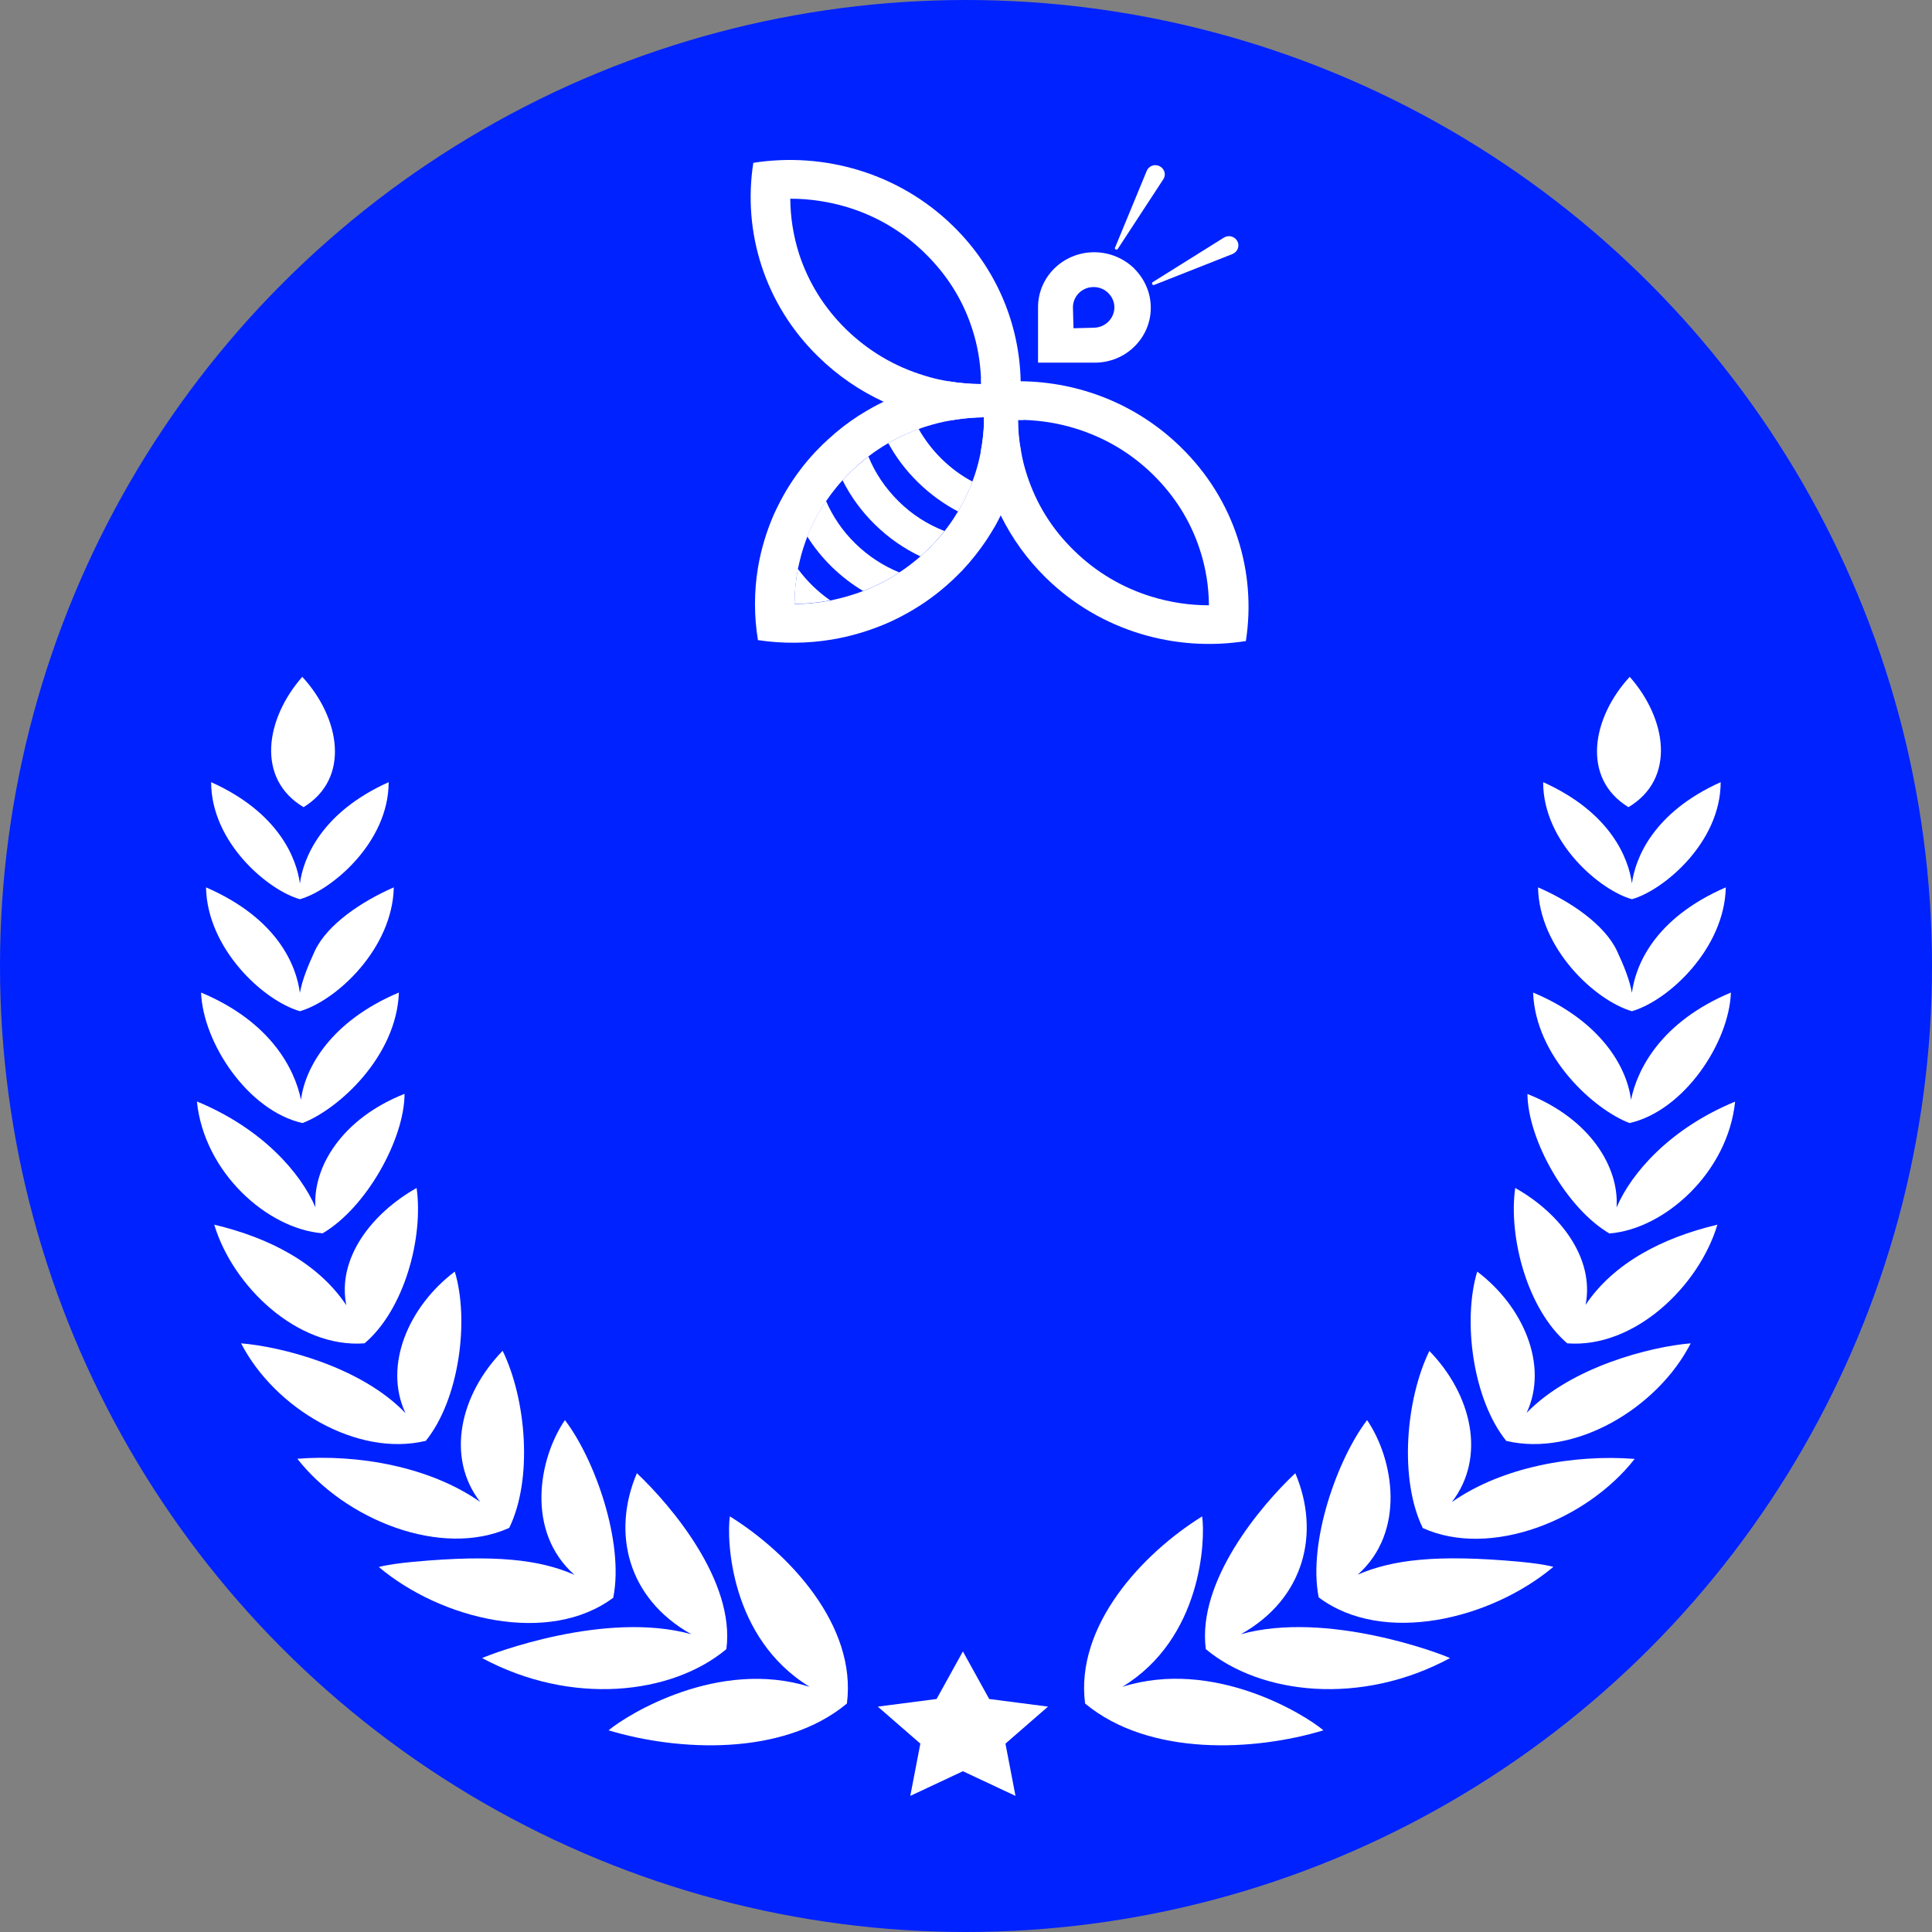 <svg width="157" height="157" viewBox="0 0 157 157" fill="none" xmlns="http://www.w3.org/2000/svg">
<rect x="0" y="0" width="157" height="157" fill="#808080" stroke="none"/>
<circle cx="78.5" cy="78.5" r="78.5" fill="#0022FF"/>
<path d="M80.385 138.065L78.248 134.2L76.11 138.065L71.331 138.685L74.79 141.692L73.973 145.94L78.248 143.935L82.522 145.94L81.706 141.692L85.164 138.685L80.385 138.065Z" fill="white"/>
<path d="M49.84 129.807C50.73 125.283 48.311 118.542 45.907 115.402C43.74 118.581 42.731 124.478 46.679 127.974C43.873 126.747 40.282 126.298 33.588 126.918C32.46 127.024 31.48 127.156 30.783 127.34C35.859 131.614 44.615 133.751 49.855 129.82L49.84 129.807Z" fill="white"/>
<path d="M41.38 124.161C43.309 120.217 42.775 113.74 40.846 109.77C37.402 113.305 36.2 118.397 39.02 122.051C34.924 119.175 29.061 118.159 24.163 118.542C28.022 123.489 35.844 126.654 41.38 124.161Z" fill="white"/>
<path d="M34.597 117.091C37.313 113.74 38.159 107.316 36.957 103.332C33.232 106.142 31.124 110.944 32.95 114.835C29.328 111.049 22.827 109.427 19.592 109.163C22.323 114.453 29.017 118.423 34.582 117.091H34.597Z" fill="white"/>
<path d="M29.625 109.163C32.876 106.406 34.419 100.549 33.855 96.539C30.159 98.623 27.384 102.29 28.141 106.063C25.855 102.647 21.907 100.589 17.41 99.52C18.909 104.52 24.163 109.572 29.61 109.163H29.625Z" fill="white"/>
<path d="M26.197 100.233C29.744 98.175 32.861 92.595 32.875 88.888C27.77 90.906 25.41 94.851 25.633 98.109C24.43 95.299 21.284 91.685 16 89.508C16.594 95.299 21.744 99.863 26.197 100.219V100.233Z" fill="white"/>
<path d="M24.579 91.263C27.458 90.168 32.222 85.894 32.415 80.657C26.924 82.965 24.787 86.738 24.46 89.376C23.955 86.909 22.041 83.044 16.341 80.657C16.49 84.733 20.141 90.26 24.579 91.263Z" fill="white"/>
<path d="M24.371 82.174C27.369 81.303 31.896 77.069 32 72.109C29.402 73.243 26.597 75.117 25.588 77.267C25.039 78.454 24.549 79.654 24.371 80.683C24.089 78.533 22.634 74.668 16.742 72.109C16.831 77.069 21.373 81.303 24.371 82.174Z" fill="white"/>
<path d="M24.371 73.072C26.894 72.373 31.584 68.495 31.584 63.561C26.063 66.041 24.638 69.787 24.371 71.792C24.104 69.787 22.679 66.041 17.158 63.561C17.158 68.495 21.833 72.373 24.371 73.072Z" fill="white"/>
<path d="M59.309 123.225C59.042 125.098 59.309 133.118 65.795 137.076C58.389 134.754 50.998 139.318 49.454 140.611C55.035 142.299 63.599 142.774 68.823 138.434C69.639 132.102 64.133 126.219 59.309 123.225Z" fill="white"/>
<path d="M51.755 119.716C49.706 124.531 50.968 129.886 56.178 132.802C49.202 130.862 39.911 134.398 39.183 134.741C46.411 138.632 54.575 137.735 59.027 134.015C59.754 128.488 54.53 122.341 51.755 119.716Z" fill="white"/>
<path d="M24.668 65.593C28.527 63.231 27.607 58.298 24.564 55C21.566 58.416 20.794 63.284 24.668 65.593Z" fill="white"/>
<path d="M110.321 127.974C114.269 124.478 113.26 118.581 111.093 115.402C108.689 118.555 106.27 125.296 107.16 129.807C112.399 133.738 121.156 131.588 126.232 127.327C125.535 127.143 124.555 127.011 123.427 126.905C116.733 126.298 113.141 126.747 110.336 127.96L110.321 127.974Z" fill="white"/>
<path d="M117.98 122.064C120.8 118.41 119.598 113.318 116.154 109.783C114.225 113.754 113.691 120.23 115.62 124.175C121.156 126.668 128.978 123.502 132.837 118.555C127.939 118.173 122.076 119.188 117.98 122.064Z" fill="white"/>
<path d="M124.05 114.835C125.876 110.944 123.768 106.142 120.043 103.332C118.841 107.316 119.687 113.727 122.403 117.091C127.969 118.423 134.677 114.453 137.393 109.163C134.173 109.427 127.672 111.063 124.036 114.835H124.05Z" fill="white"/>
<path d="M128.844 106.063C129.601 102.29 126.826 98.61 123.13 96.539C122.566 100.549 124.125 106.406 127.36 109.163C132.807 109.585 138.061 104.533 139.56 99.52C135.063 100.589 131.115 102.647 128.829 106.063H128.844Z" fill="white"/>
<path d="M130.803 100.233C135.256 99.876 140.406 95.299 141 89.521C135.716 91.698 132.57 95.312 131.367 98.122C131.59 94.864 129.23 90.92 124.125 88.901C124.154 92.595 127.271 98.188 130.803 100.246V100.233Z" fill="white"/>
<path d="M132.421 91.263C136.859 90.26 140.51 84.733 140.659 80.657C134.959 83.044 133.045 86.909 132.54 89.376C132.213 86.725 130.091 82.965 124.585 80.657C124.778 85.894 129.542 90.168 132.421 91.263Z" fill="white"/>
<path d="M132.614 82.174C135.612 81.303 140.139 77.069 140.243 72.109C134.351 74.668 132.896 78.533 132.614 80.683C132.436 79.654 131.961 78.467 131.397 77.267C130.388 75.117 127.583 73.23 124.985 72.109C125.074 77.069 129.616 81.303 132.614 82.174Z" fill="white"/>
<path d="M132.614 73.072C135.137 72.373 139.827 68.495 139.827 63.561C134.306 66.041 132.881 69.787 132.614 71.792C132.347 69.787 130.922 66.041 125.401 63.561C125.401 68.495 130.076 72.373 132.614 73.072Z" fill="white"/>
<path d="M91.205 137.076C97.691 133.131 97.958 125.111 97.691 123.225C92.852 126.232 87.361 132.102 88.177 138.434C93.416 142.774 101.965 142.299 107.546 140.611C106.002 139.305 98.611 134.741 91.205 137.076Z" fill="white"/>
<path d="M100.837 132.802C106.032 129.9 107.308 124.544 105.26 119.716C102.47 122.341 97.26 128.488 97.988 134.015C102.455 137.735 110.618 138.632 117.832 134.741C117.104 134.385 107.813 130.862 100.837 132.802Z" fill="white"/>
<path d="M132.332 65.593C136.206 63.284 135.449 58.416 132.436 55C129.379 58.311 128.473 63.231 132.332 65.593Z" fill="white"/>
<path d="M93.671 22.928L99.455 19.311C99.808 19.084 100.283 19.192 100.515 19.537C100.747 19.883 100.636 20.347 100.283 20.574C100.239 20.596 100.195 20.617 100.162 20.639L93.792 23.154C93.649 23.209 93.549 23.014 93.671 22.928Z" fill="white"/>
<path d="M90.613 20.12L93.185 13.89C93.34 13.501 93.792 13.318 94.179 13.48C94.565 13.642 94.764 14.074 94.598 14.451C94.576 14.495 94.554 14.538 94.532 14.57L90.834 20.228C90.757 20.358 90.547 20.25 90.602 20.11L90.613 20.12Z" fill="white"/>
<path d="M92.17 21.816C91.331 21.006 90.183 20.498 88.913 20.498C86.396 20.498 84.354 22.496 84.354 24.969V29.471H88.957C90.216 29.471 91.364 28.975 92.181 28.165C93.009 27.355 93.516 26.243 93.516 25.012C93.516 23.77 92.998 22.647 92.17 21.826V21.816ZM87.235 26.675L87.191 25.012C87.169 24.105 87.898 23.349 88.825 23.327C89.311 23.317 89.752 23.5 90.061 23.813C90.359 24.105 90.547 24.504 90.558 24.936C90.58 25.843 89.841 26.61 88.913 26.631L87.224 26.675H87.235Z" fill="white"/>
<path d="M95.967 36.349C92.368 32.819 87.666 31.026 82.941 30.983C81.87 30.961 80.789 31.048 79.729 31.21C79.585 32.106 79.519 33.013 79.508 33.92H79.519C79.663 33.92 79.817 33.909 79.961 33.909V34.352C79.939 35.118 79.85 35.896 79.707 36.652C79.718 36.717 79.729 36.77 79.74 36.825C79.917 37.947 80.204 39.06 80.59 40.139C80.8 40.722 81.043 41.306 81.319 41.878C82.224 43.714 83.449 45.441 85.005 46.964C89.421 51.283 95.503 53 101.243 52.093C102.115 46.521 100.36 40.636 95.967 36.349ZM93.582 48.486C91.187 47.752 89.068 46.489 87.279 44.739C85.491 43.001 84.211 40.938 83.46 38.617C83.25 37.98 83.085 37.332 82.974 36.663C82.809 35.82 82.731 34.967 82.731 34.125H83.184C84.608 34.168 86.021 34.395 87.379 34.816C89.774 35.55 91.905 36.814 93.693 38.563C95.47 40.312 96.762 42.364 97.512 44.696C97.987 46.143 98.23 47.666 98.241 49.188C96.662 49.188 95.084 48.95 93.582 48.486Z" fill="white"/>
<path d="M77.455 18.371C73.028 14.041 66.946 12.335 61.217 13.231C60.345 18.803 62.1 24.699 66.494 28.985C68.083 30.54 69.882 31.76 71.803 32.646H71.814C72.587 32.991 73.371 33.283 74.165 33.531C75.148 33.834 76.153 34.05 77.179 34.179C77.952 34.039 78.725 33.952 79.508 33.92H79.519C79.663 33.92 79.817 33.909 79.961 33.909V34.352C80.888 34.352 81.815 34.265 82.732 34.125C82.897 33.078 82.963 32.03 82.941 30.983C82.853 26.405 81.021 21.859 77.455 18.371ZM77.146 30.994C76.439 30.886 75.755 30.724 75.082 30.508C72.675 29.774 70.556 28.51 68.757 26.761C66.979 25.023 65.699 22.96 64.937 20.639C64.474 19.192 64.231 17.669 64.22 16.147C65.787 16.147 67.366 16.384 68.867 16.838C71.262 17.572 73.393 18.835 75.181 20.596C76.958 22.334 78.25 24.386 79.001 26.718C79.431 28.024 79.663 29.396 79.718 30.767C79.729 30.918 79.729 31.058 79.729 31.21C78.857 31.21 77.996 31.134 77.146 30.994Z" fill="white"/>
<path d="M83.184 33.79C83.173 32.851 83.096 31.912 82.941 30.983C81.992 30.832 81.02 30.767 80.06 30.767H79.718C79.729 30.918 79.729 31.058 79.729 31.21C78.857 31.21 77.996 31.134 77.146 30.994C75.921 31.177 74.706 31.49 73.525 31.922C72.951 32.127 72.377 32.376 71.814 32.635C71.814 32.635 71.803 32.635 71.803 32.646C71.527 32.775 71.273 32.916 70.997 33.056C70.589 33.283 70.191 33.52 69.794 33.769C68.922 34.33 68.094 34.967 67.31 35.691C67.156 35.831 66.99 35.982 66.836 36.133C66.637 36.328 66.449 36.522 66.262 36.717C65.368 37.667 64.606 38.693 63.955 39.761C63.568 40.409 63.226 41.068 62.917 41.737C62.288 43.152 61.846 44.642 61.592 46.143C61.272 48.087 61.272 50.073 61.592 52.017C63.579 52.319 65.61 52.298 67.586 51.974C69.121 51.715 70.633 51.272 72.079 50.646C72.752 50.354 73.426 50.009 74.066 49.631C75.159 48.994 76.197 48.238 77.157 47.363C77.334 47.201 77.521 47.039 77.687 46.867C77.863 46.694 78.04 46.521 78.206 46.348C78.934 45.571 79.574 44.761 80.148 43.908C80.402 43.519 80.645 43.13 80.877 42.731C81.031 42.45 81.186 42.159 81.319 41.878C81.583 41.338 81.815 40.798 82.025 40.258C82.466 39.092 82.776 37.883 82.963 36.663C82.798 35.82 82.72 34.967 82.72 34.125H83.173V33.79H83.184ZM79.707 36.652C79.707 36.652 79.696 36.738 79.685 36.792C79.574 37.354 79.431 37.915 79.254 38.466C79.177 38.693 79.1 38.919 79.011 39.146C78.791 39.729 78.537 40.301 78.25 40.852C78.128 41.1 77.996 41.327 77.852 41.565C77.598 41.986 77.322 42.407 77.024 42.806C76.936 42.925 76.848 43.033 76.76 43.152C76.484 43.498 76.197 43.832 75.887 44.156C75.744 44.318 75.578 44.48 75.424 44.642C75.214 44.837 75.004 45.031 74.795 45.214C74.585 45.398 74.364 45.581 74.143 45.754C73.801 46.024 73.448 46.283 73.084 46.51C72.918 46.629 72.741 46.737 72.565 46.845C71.825 47.298 71.03 47.687 70.213 48C70.191 48.011 70.169 48.022 70.147 48.022C69.827 48.151 69.496 48.27 69.154 48.367C68.845 48.465 68.536 48.551 68.227 48.627C67.973 48.691 67.719 48.745 67.476 48.799C66.516 48.983 65.544 49.08 64.562 49.091C64.573 48.13 64.661 47.18 64.838 46.24L64.97 45.657C65.058 45.279 65.158 44.901 65.279 44.534C65.379 44.221 65.489 43.908 65.61 43.595C65.621 43.562 65.644 43.519 65.654 43.487C65.986 42.655 66.405 41.856 66.88 41.09C66.968 40.96 67.056 40.831 67.145 40.701C67.41 40.312 67.697 39.934 68.006 39.556C68.149 39.384 68.304 39.2 68.469 39.027C68.668 38.8 68.889 38.574 69.11 38.358C69.297 38.174 69.485 37.991 69.695 37.818C69.971 37.559 70.269 37.321 70.567 37.094C70.743 36.954 70.931 36.825 71.108 36.695C71.461 36.457 71.814 36.22 72.189 36.015C72.487 35.842 72.797 35.68 73.106 35.518C73.602 35.28 74.121 35.054 74.651 34.87C74.706 34.849 74.761 34.827 74.817 34.805C75.004 34.74 75.181 34.676 75.369 34.622C75.965 34.438 76.561 34.287 77.179 34.179C77.952 34.039 78.724 33.952 79.508 33.92H79.519C79.663 33.92 79.817 33.909 79.961 33.909V34.352C79.939 35.118 79.85 35.896 79.707 36.652Z" fill="white"/>
<path d="M67.465 48.788C66.516 48.972 65.533 49.069 64.562 49.08C64.562 48.119 64.661 47.169 64.838 46.23C65.191 46.705 65.577 47.158 66.019 47.59C66.46 48.022 66.957 48.432 67.465 48.788Z" fill="white"/>
<path d="M73.084 46.51C72.918 46.629 72.741 46.737 72.565 46.845C71.814 47.298 71.03 47.687 70.203 48C70.18 48 70.158 48.011 70.136 48.022C69.231 47.482 68.37 46.823 67.586 46.057C66.803 45.29 66.151 44.469 65.599 43.595C65.61 43.562 65.632 43.519 65.644 43.487C65.975 42.655 66.394 41.845 66.869 41.09C66.957 40.96 67.034 40.831 67.123 40.701C67.664 41.964 68.458 43.141 69.507 44.167C70.556 45.193 71.77 45.981 73.062 46.51H73.084Z" fill="white"/>
<path d="M75.413 44.642C75.214 44.837 75.004 45.031 74.795 45.214C73.459 44.577 72.212 43.714 71.108 42.634C70.004 41.554 69.121 40.334 68.469 39.027C68.679 38.8 68.889 38.574 69.11 38.358C69.297 38.174 69.496 37.991 69.695 37.818C69.982 37.57 70.269 37.321 70.567 37.094C71.108 38.423 71.936 39.664 73.028 40.744C74.121 41.824 75.391 42.623 76.749 43.152C76.472 43.498 76.186 43.832 75.888 44.156C75.733 44.318 75.578 44.48 75.413 44.642Z" fill="white"/>
<path d="M77.852 41.565C76.682 40.949 75.589 40.161 74.607 39.2C73.614 38.228 72.808 37.159 72.189 36.015C72.488 35.842 72.797 35.669 73.106 35.518C73.603 35.27 74.121 35.054 74.651 34.859C75.148 35.734 75.777 36.566 76.539 37.31C77.3 38.056 78.128 38.66 79.022 39.135C78.802 39.718 78.548 40.291 78.261 40.841C78.139 41.079 78.007 41.316 77.863 41.554L77.852 41.565Z" fill="white"/>
</svg>
